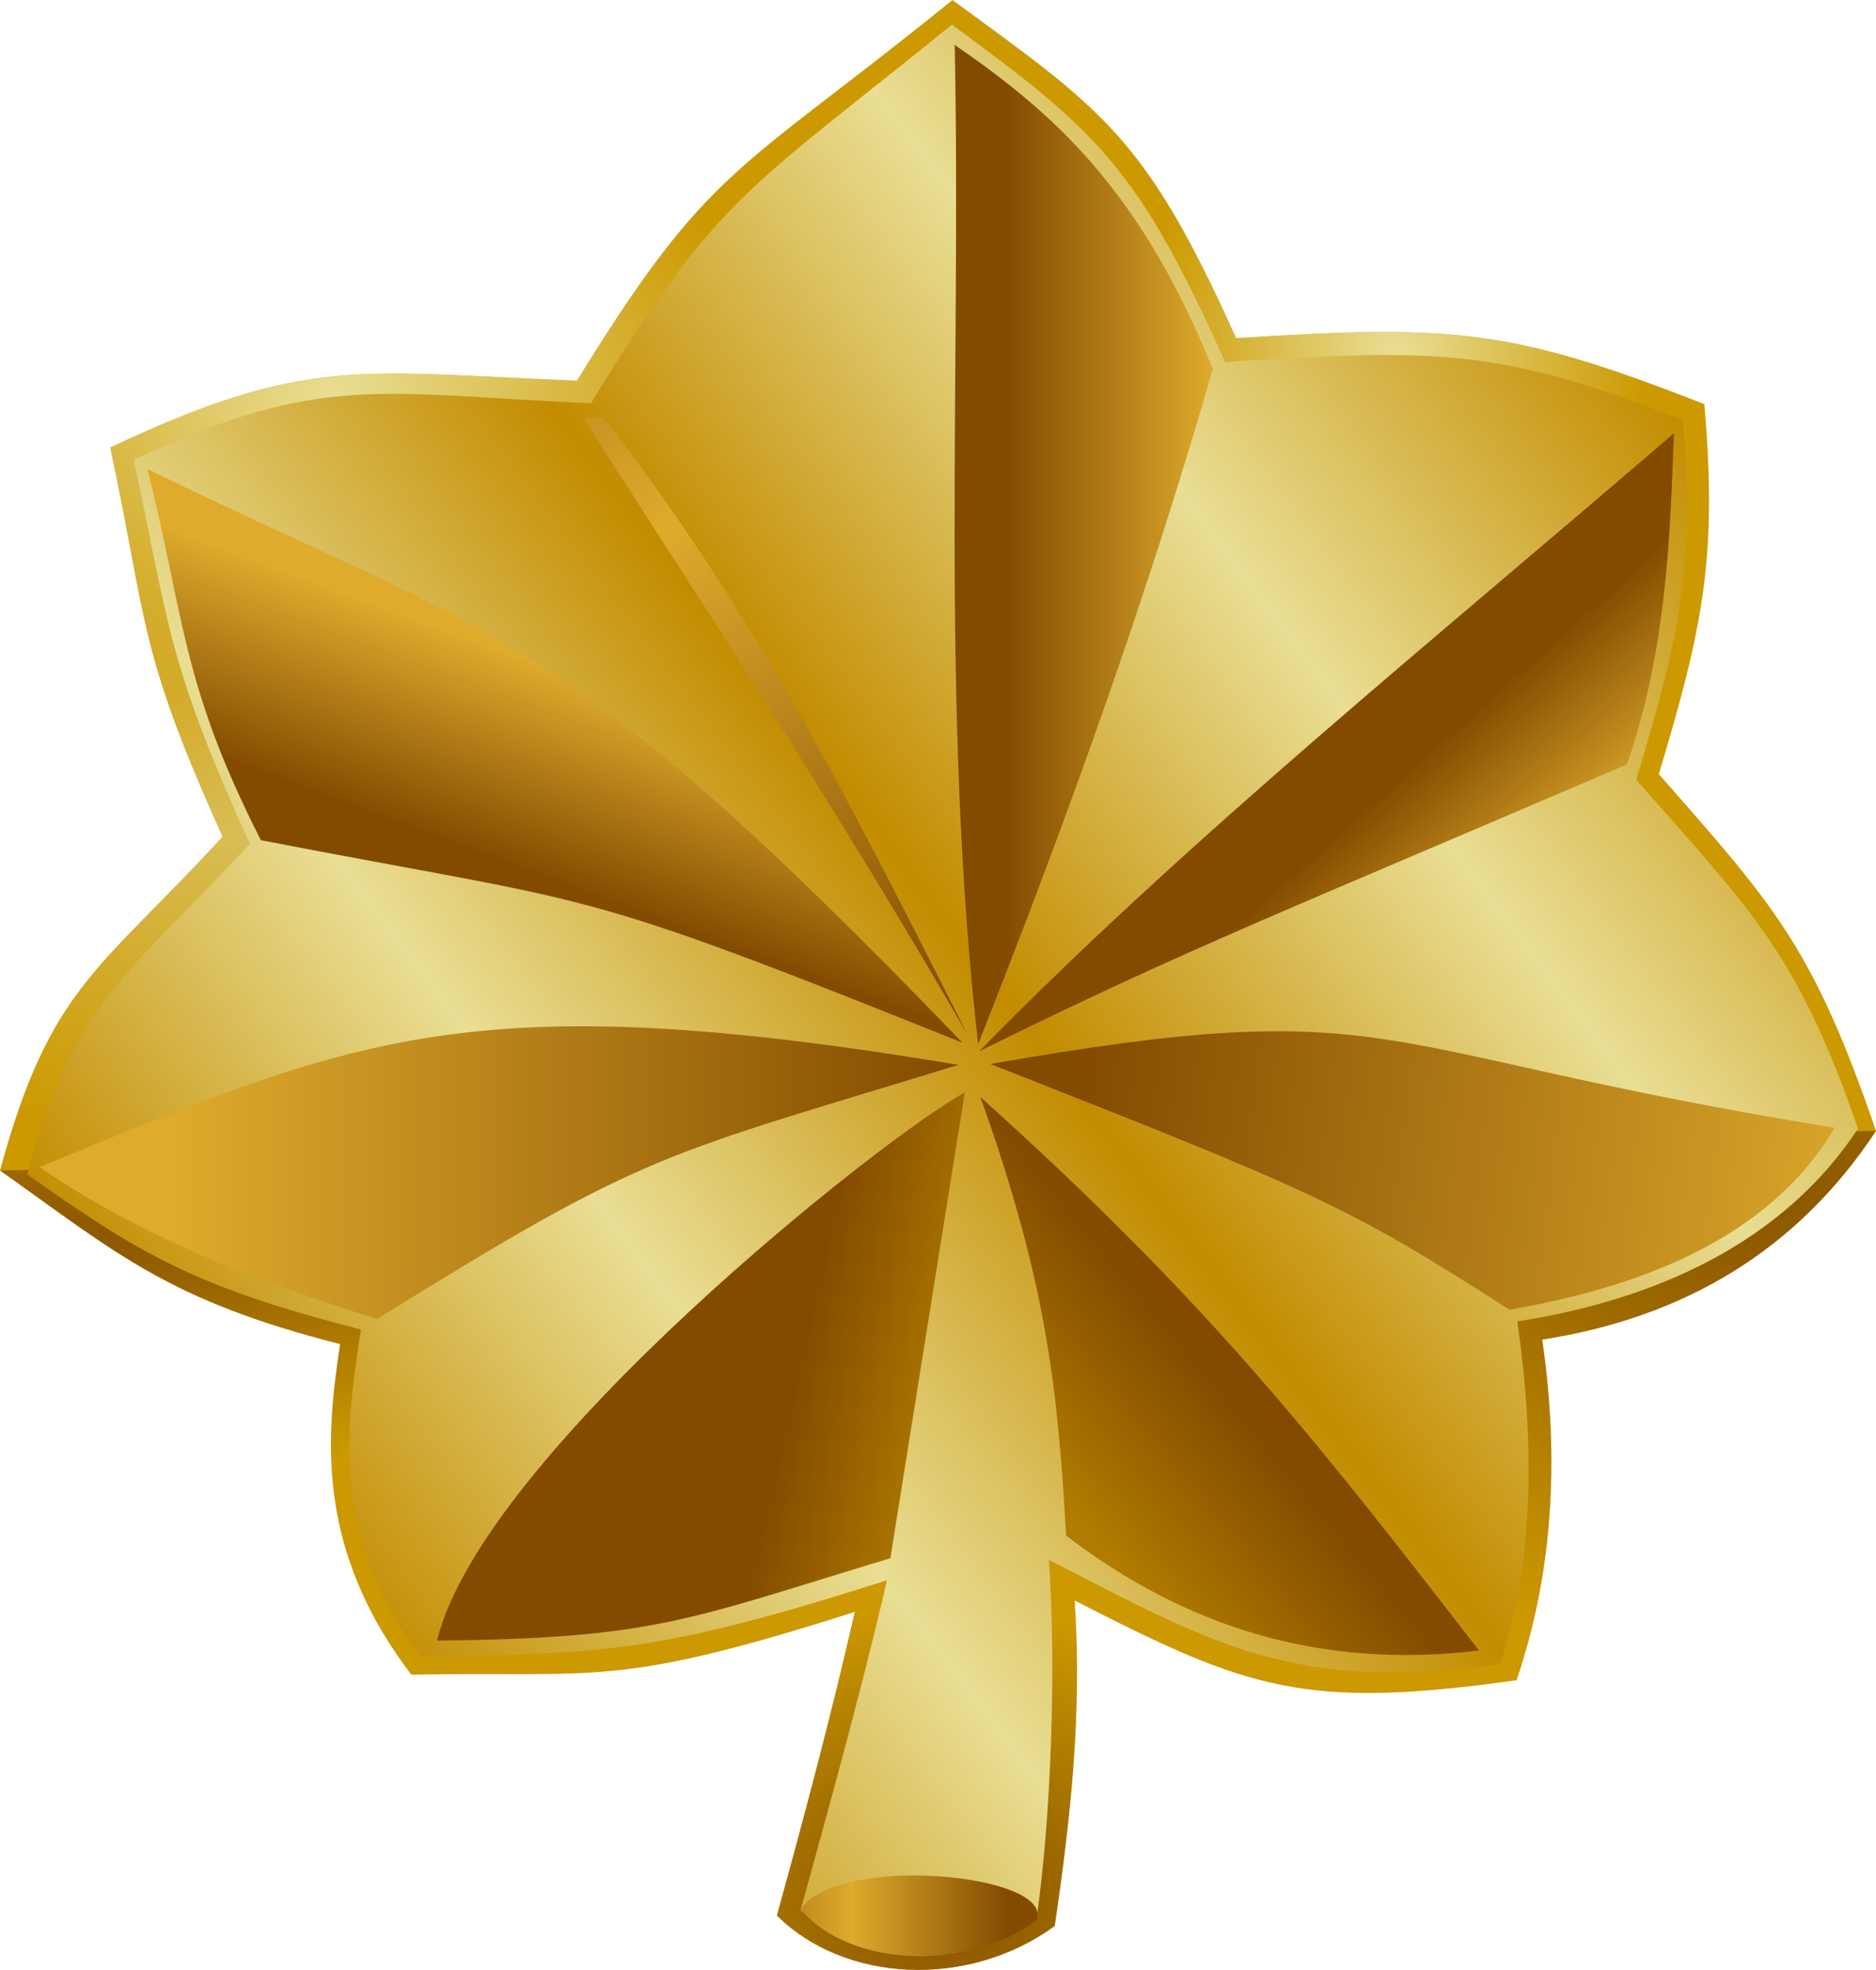 <?xml version="1.0" encoding="UTF-8" standalone="no"?>
<!-- Created with Inkscape (http://www.inkscape.org/) -->
<svg
   xmlns:dc="http://purl.org/dc/elements/1.1/"
   xmlns:cc="http://web.resource.org/cc/"
   xmlns:rdf="http://www.w3.org/1999/02/22-rdf-syntax-ns#"
   xmlns:svg="http://www.w3.org/2000/svg"
   xmlns="http://www.w3.org/2000/svg"
   xmlns:xlink="http://www.w3.org/1999/xlink"
   xmlns:sodipodi="http://sodipodi.sourceforge.net/DTD/sodipodi-0.dtd"
   xmlns:inkscape="http://www.inkscape.org/namespaces/inkscape"
   width="499.584"
   height="524.334"
   id="svg2"
   sodipodi:version="0.32"
   inkscape:version="0.45.1"
   sodipodi:docbase="C:\My Pictures\armor"
   sodipodi:docname="US-OF4.svg"
   inkscape:output_extension="org.inkscape.output.svg.inkscape"
   version="1.0">
  <defs
     id="defs4">
    <linearGradient
       id="linearGradient12101">
      <stop
         id="stop12103"
         offset="0"
         style="stop-color:#824b00;stop-opacity:1;" />
      <stop
         style="stop-color:#deab2d;stop-opacity:1;"
         offset="0.5"
         id="stop12107" />
      <stop
         id="stop12105"
         offset="1"
         style="stop-color:#824b00;stop-opacity:1;" />
    </linearGradient>
    <linearGradient
       id="linearGradient10147">
      <stop
         style="stop-color:#d9bd55;stop-opacity:1;"
         offset="0"
         id="stop10149" />
      <stop
         style="stop-color:#d9bd55;stop-opacity:0;"
         offset="1"
         id="stop10151" />
    </linearGradient>
    <linearGradient
       id="linearGradient6161">
      <stop
         style="stop-color:#deab2d;stop-opacity:1;"
         offset="0"
         id="stop6163" />
      <stop
         style="stop-color:#824b00;stop-opacity:1;"
         offset="1"
         id="stop6165" />
    </linearGradient>
    <linearGradient
       id="linearGradient5180">
      <stop
         style="stop-color:#824b00;stop-opacity:1;"
         offset="0"
         id="stop5182" />
      <stop
         style="stop-color:#b07b00;stop-opacity:1;"
         offset="1"
         id="stop5184" />
    </linearGradient>
    <linearGradient
       id="linearGradient5140">
      <stop
         style="stop-color:#c38c00;stop-opacity:1;"
         offset="0"
         id="stop5142" />
      <stop
         id="stop5150"
         offset="0.25"
         style="stop-color:#e9de94;stop-opacity:1;" />
      <stop
         style="stop-color:#c38c00;stop-opacity:1;"
         offset="0.5"
         id="stop5152" />
      <stop
         id="stop5154"
         offset="0.75"
         style="stop-color:#e9de94;stop-opacity:1;" />
      <stop
         id="stop5148"
         offset="1"
         style="stop-color:#c38c00;stop-opacity:1;" />
    </linearGradient>
    <linearGradient
       id="linearGradient4160">
      <stop
         style="stop-color:#e9de94;stop-opacity:1;"
         offset="0"
         id="stop4162" />
      <stop
         style="stop-color:#b07b00;stop-opacity:1"
         offset="1"
         id="stop4164" />
    </linearGradient>
    <linearGradient
       id="linearGradient4146">
      <stop
         id="stop4148"
         offset="0"
         style="stop-color:#e9de94;stop-opacity:1;" />
      <stop
         id="stop4150"
         offset="1"
         style="stop-color:#e9de94;stop-opacity:0;" />
    </linearGradient>
    <linearGradient
       id="linearGradient4114">
      <stop
         style="stop-color:#865100;stop-opacity:1;"
         offset="0"
         id="stop4116" />
      <stop
         style="stop-color:#865100;stop-opacity:0;"
         offset="1"
         id="stop4118" />
    </linearGradient>
    <radialGradient
       inkscape:collect="always"
       xlink:href="#linearGradient4114"
       id="radialGradient4120"
       cx="458.679"
       cy="708.933"
       fx="458.679"
       fy="708.933"
       r="249.792"
       gradientTransform="matrix(-0.729,-2.9722181e-2,2.033062e-2,-0.499,888.718,928.296)"
       gradientUnits="userSpaceOnUse" />
    <radialGradient
       inkscape:collect="always"
       xlink:href="#linearGradient4114"
       id="radialGradient4128"
       gradientUnits="userSpaceOnUse"
       gradientTransform="matrix(-0.413,-2.7095555e-2,2.107056e-2,-0.321,662.538,858.074)"
       cx="746.812"
       cy="257.751"
       fx="746.812"
       fy="257.751"
       r="249.792" />
    <radialGradient
       inkscape:collect="always"
       xlink:href="#linearGradient4114"
       id="radialGradient4134"
       gradientUnits="userSpaceOnUse"
       gradientTransform="matrix(-0.729,3.3174216e-2,-1.2021205e-2,-0.264,909.684,710.611)"
       cx="1026.597"
       cy="652.801"
       fx="1026.597"
       fy="652.801"
       r="249.792" />
    <radialGradient
       inkscape:collect="always"
       xlink:href="#linearGradient4146"
       id="radialGradient4144"
       cx="91.3"
       cy="266.789"
       fx="91.3"
       fy="266.789"
       r="249.792"
       gradientTransform="matrix(0.453,-4.6099308e-2,3.3285773e-2,0.327,145.978,270.068)"
       gradientUnits="userSpaceOnUse" />
    <linearGradient
       inkscape:collect="always"
       xlink:href="#linearGradient5140"
       id="linearGradient5146"
       x1="184.875"
       y1="655.247"
       x2="563.552"
       y2="366.721"
       gradientUnits="userSpaceOnUse"
       gradientTransform="translate(40.058,-8.567)" />
    <radialGradient
       inkscape:collect="always"
       xlink:href="#linearGradient4146"
       id="radialGradient5158"
       gradientUnits="userSpaceOnUse"
       gradientTransform="matrix(0.265,-2.3223113e-2,2.8770127e-2,0.328,285.56,253.191)"
       cx="695.271"
       cy="318.462"
       fx="695.271"
       fy="318.462"
       r="249.792" />
    <linearGradient
       inkscape:collect="always"
       xlink:href="#linearGradient5180"
       id="linearGradient5186"
       x1="322.506"
       y1="596.066"
       x2="363.562"
       y2="605.404"
       gradientUnits="userSpaceOnUse" />
    <linearGradient
       inkscape:collect="always"
       xlink:href="#linearGradient6161"
       id="linearGradient6167"
       x1="152.625"
       y1="559.721"
       x2="362.362"
       y2="559.721"
       gradientUnits="userSpaceOnUse" />
    <radialGradient
       inkscape:collect="always"
       xlink:href="#linearGradient4146"
       id="radialGradient7176"
       gradientUnits="userSpaceOnUse"
       gradientTransform="matrix(0.265,-2.3223113e-2,2.8770127e-2,0.328,285.56,253.191)"
       cx="696.235"
       cy="318.1"
       fx="696.235"
       fy="318.1"
       r="249.792" />
    <radialGradient
       inkscape:collect="always"
       xlink:href="#linearGradient4114"
       id="radialGradient7178"
       gradientUnits="userSpaceOnUse"
       gradientTransform="matrix(-0.729,-2.9722181e-2,2.033062e-2,-0.499,888.718,928.296)"
       cx="458.679"
       cy="708.933"
       fx="458.679"
       fy="708.933"
       r="249.792" />
    <radialGradient
       inkscape:collect="always"
       xlink:href="#linearGradient4114"
       id="radialGradient7180"
       gradientUnits="userSpaceOnUse"
       gradientTransform="matrix(-0.413,-2.7095555e-2,2.107056e-2,-0.321,662.538,858.074)"
       cx="746.812"
       cy="257.751"
       fx="746.812"
       fy="257.751"
       r="249.792" />
    <radialGradient
       inkscape:collect="always"
       xlink:href="#linearGradient4114"
       id="radialGradient7182"
       gradientUnits="userSpaceOnUse"
       gradientTransform="matrix(-0.729,3.3174216e-2,-1.2021205e-2,-0.264,909.684,710.611)"
       cx="1026.597"
       cy="652.801"
       fx="1026.597"
       fy="652.801"
       r="249.792" />
    <radialGradient
       inkscape:collect="always"
       xlink:href="#linearGradient4146"
       id="radialGradient7184"
       gradientUnits="userSpaceOnUse"
       gradientTransform="matrix(0.453,-4.6099308e-2,3.3285773e-2,0.327,145.978,270.068)"
       cx="91.3"
       cy="266.789"
       fx="91.3"
       fy="266.789"
       r="249.792" />
    <linearGradient
       inkscape:collect="always"
       xlink:href="#linearGradient6161"
       id="linearGradient7213"
       gradientUnits="userSpaceOnUse"
       x1="152.625"
       y1="559.721"
       x2="362.362"
       y2="559.721"
       gradientTransform="translate(42.177,-8.354)" />
    <linearGradient
       inkscape:collect="always"
       xlink:href="#linearGradient5180"
       id="linearGradient7216"
       gradientUnits="userSpaceOnUse"
       x1="322.506"
       y1="596.066"
       x2="363.562"
       y2="605.404"
       gradientTransform="translate(42.177,-8.354)" />
    <linearGradient
       inkscape:collect="always"
       xlink:href="#linearGradient6161"
       id="linearGradient9166"
       x1="74.244"
       y1="151.187"
       x2="55.826"
       y2="201.187"
       gradientUnits="userSpaceOnUse" />
    <radialGradient
       inkscape:collect="always"
       xlink:href="#linearGradient10147"
       id="radialGradient9170"
       gradientUnits="userSpaceOnUse"
       gradientTransform="matrix(0.453,-4.6099308e-2,3.3285773e-2,0.327,145.978,270.068)"
       cx="7.053"
       cy="611.982"
       fx="7.053"
       fy="611.982"
       r="249.792" />
    <linearGradient
       inkscape:collect="always"
       xlink:href="#linearGradient12101"
       id="linearGradient10161"
       x1="104.24"
       y1="7.705"
       x2="253.303"
       y2="272.039"
       gradientUnits="userSpaceOnUse" />
    <linearGradient
       inkscape:collect="always"
       xlink:href="#linearGradient6161"
       id="linearGradient13086"
       x1="322.971"
       y1="144.934"
       x2="267.719"
       y2="144.934"
       gradientUnits="userSpaceOnUse" />
    <linearGradient
       inkscape:collect="always"
       xlink:href="#linearGradient6161"
       id="linearGradient13098"
       x1="440.698"
       y1="209.777"
       x2="408.98"
       y2="174.25"
       gradientUnits="userSpaceOnUse" />
    <linearGradient
       inkscape:collect="always"
       xlink:href="#linearGradient6161"
       id="linearGradient13108"
       x1="502.753"
       y1="315.092"
       x2="288.146"
       y2="287.515"
       gradientUnits="userSpaceOnUse" />
    <linearGradient
       inkscape:collect="always"
       xlink:href="#linearGradient5180"
       id="linearGradient15056"
       x1="327.479"
       y1="371.942"
       x2="288.5"
       y2="404.469"
       gradientUnits="userSpaceOnUse" />
    <linearGradient
       inkscape:collect="always"
       xlink:href="#linearGradient12101"
       id="linearGradient16035"
       x1="185.567"
       y1="508.373"
       x2="268.011"
       y2="508.36"
       gradientUnits="userSpaceOnUse" />
  </defs>
  <sodipodi:namedview
     id="base"
     pagecolor="#ffffff"
     bordercolor="#666666"
     borderopacity="1.0"
     gridtolerance="10000"
     guidetolerance="10"
     objecttolerance="10"
     inkscape:pageopacity="0.0"
     inkscape:pageshadow="2"
     inkscape:zoom="0.5"
     inkscape:cx="123.4227"
     inkscape:cy="352.59183"
     inkscape:document-units="px"
     inkscape:current-layer="layer5"
     inkscape:window-width="1024"
     inkscape:window-height="712"
     inkscape:window-x="1020"
     inkscape:window-y="-4" />
  <g
     inkscape:groupmode="layer"
     id="layer2"
     inkscape:label="border"
     transform="translate(-148.815,-239.255)"
     sodipodi:insensitive="true">
    <g
       id="g7150"
       transform="translate(41.297,-8.285)">
      <path
         sodipodi:nodetypes="cccccccccccccccccc"
         id="path2170"
         d="M 314.41,757.398 C 332.281,775.23 365.218,777.09 388.404,760.176 C 392.445,732.351 395.769,704.196 393.707,673.555 C 439.762,697.159 454.704,702.713 511.39,694.768 C 521.011,666.507 522.871,636.177 518.208,604.107 C 556.238,598.185 586.214,580.183 607.102,548.549 C 590.293,499.607 580.184,488.769 549.27,453.594 C 561.106,414.176 564.876,395.785 561.392,355.104 C 510.593,335.285 495.586,333.819 436.696,337.541 C 412.482,283.589 401.168,276.856 361.161,247.541 C 303.855,293.966 296.716,291.058 261.161,348.88 C 203.649,346.578 189.175,342.01 136.875,366.648 C 146.816,413.168 144.145,420.259 166.833,470.23 C 134.022,505.949 120.888,509.999 107.518,559.092 C 138.634,581.101 152.23,593.616 198.085,605.307 C 194.649,628.699 190.87,658.926 217.054,693.3 C 267.026,692.272 270.783,697.124 335.15,676.585 C 328.796,704.362 321.709,731.039 314.41,757.398 z "
         style="fill:#cc9900;fill-opacity:1;fill-rule:evenodd;stroke:none;stroke-width:1px;stroke-linecap:butt;stroke-linejoin:miter;stroke-opacity:1" />
      <path
         sodipodi:nodetypes="cccccccccccccccccc"
         id="path5156"
         d="M 314.41,757.397 C 332.281,775.23 365.218,777.089 388.404,760.175 C 392.445,732.351 395.769,704.196 393.707,673.554 C 439.762,697.159 454.704,702.712 511.39,694.768 C 521.011,666.507 522.871,636.176 518.208,604.106 C 556.238,598.184 586.214,580.182 607.102,548.548 C 590.293,499.607 580.184,488.769 549.27,453.594 C 561.106,414.176 564.876,395.784 561.392,355.104 C 510.593,335.284 495.586,333.819 436.696,337.54 C 412.482,283.589 401.168,276.855 361.161,247.54 C 303.855,293.965 296.716,291.058 261.161,348.879 C 203.649,346.577 189.175,342.009 136.875,366.647 C 146.816,413.167 144.145,420.259 166.833,470.23 C 134.022,505.948 120.888,509.998 107.518,559.091 C 138.634,581.101 152.23,593.615 198.085,605.306 C 194.649,628.698 190.87,658.926 217.054,693.299 C 267.026,692.272 270.783,697.124 335.15,676.585 C 328.796,704.361 321.709,731.039 314.41,757.397 z "
         style="fill:url(#radialGradient7176);fill-opacity:1;fill-rule:evenodd;stroke:none;stroke-width:1px;stroke-linecap:butt;stroke-linejoin:miter;stroke-opacity:1" />
      <path
         style="fill:url(#radialGradient7178);fill-opacity:1;fill-rule:evenodd;stroke:none;stroke-width:1px;stroke-linecap:butt;stroke-linejoin:miter;stroke-opacity:1"
         d="M 314.41,757.398 C 332.281,775.23 365.218,777.09 388.404,760.176 C 392.445,732.351 395.769,704.196 393.707,673.555 C 439.762,697.159 454.704,702.713 511.39,694.768 C 521.011,666.507 522.871,636.177 518.208,604.107 C 556.238,598.185 586.214,580.183 607.102,548.549 L 107.518,559.092 C 138.634,581.101 152.23,593.616 198.085,605.307 C 194.649,628.699 190.87,658.926 217.054,693.3 C 267.026,692.272 270.783,697.124 335.15,676.585 C 328.796,704.362 321.709,731.039 314.41,757.398 z "
         id="path3143"
         sodipodi:nodetypes="ccccccccccc" />
      <path
         sodipodi:nodetypes="ccccc"
         id="path4126"
         d="M 314.41,757.398 C 332.281,775.23 365.218,777.09 388.404,760.176 C 392.445,732.351 395.769,704.196 393.707,673.555 L 335.15,676.585 C 328.796,704.362 321.709,731.039 314.41,757.398 z "
         style="fill:url(#radialGradient7180);fill-opacity:1;fill-rule:evenodd;stroke:none;stroke-width:1px;stroke-linecap:butt;stroke-linejoin:miter;stroke-opacity:1" />
      <path
         sodipodi:nodetypes="ccccccccccc"
         id="path4130"
         d="M 314.41,757.398 C 332.281,775.23 365.218,777.09 388.404,760.176 C 392.445,732.351 395.769,704.196 393.707,673.555 C 439.762,697.159 454.704,702.713 511.39,694.768 C 521.011,666.507 522.871,636.177 518.208,604.107 C 556.238,598.185 586.214,580.183 607.102,548.549 L 107.518,559.092 C 138.634,581.101 152.23,593.616 198.085,605.307 C 194.649,628.699 190.87,658.926 217.054,693.3 C 267.026,692.272 270.783,697.124 335.15,676.585 C 328.796,704.362 321.709,731.039 314.41,757.398 z "
         style="fill:url(#radialGradient7182);fill-opacity:1;fill-rule:evenodd;stroke:none;stroke-width:1px;stroke-linecap:butt;stroke-linejoin:miter;stroke-opacity:1" />
      <path
         style="fill:url(#radialGradient7184);fill-opacity:1;fill-rule:evenodd;stroke:none;stroke-width:1px;stroke-linecap:butt;stroke-linejoin:miter;stroke-opacity:1"
         d="M 314.41,757.398 C 332.281,775.23 365.218,777.09 388.404,760.176 C 392.445,732.351 395.769,704.196 393.707,673.555 C 439.762,697.159 454.704,702.713 511.39,694.768 C 521.011,666.507 522.871,636.177 518.208,604.107 C 556.238,598.185 586.214,580.183 607.102,548.549 C 590.293,499.607 580.184,488.769 549.27,453.594 C 561.106,414.176 564.876,395.785 561.392,355.104 C 510.593,335.285 495.586,333.819 436.696,337.541 C 412.482,283.589 401.168,276.856 361.161,247.541 C 303.855,293.966 296.716,291.058 261.161,348.88 C 203.649,346.578 189.175,342.01 136.875,366.648 C 146.816,413.168 144.145,420.259 166.833,470.23 C 134.022,505.949 120.888,509.999 107.518,559.092 C 138.634,581.101 152.23,593.616 198.085,605.307 C 194.649,628.699 190.87,658.926 217.054,693.3 C 267.026,692.272 270.783,697.124 335.15,676.585 C 328.796,704.362 321.709,731.039 314.41,757.398 z "
         id="path4136"
         sodipodi:nodetypes="cccccccccccccccccc" />
      <path
         sodipodi:nodetypes="cccccccccccccccccc"
         id="path9168"
         d="M 314.41,757.398 C 332.281,775.23 365.218,777.09 388.404,760.176 C 392.445,732.351 395.769,704.196 393.707,673.555 C 439.762,697.159 454.704,702.713 511.39,694.768 C 521.011,666.507 522.871,636.177 518.208,604.107 C 556.238,598.185 586.214,580.183 607.102,548.549 C 590.293,499.607 580.184,488.769 549.27,453.594 C 561.106,414.176 564.876,395.785 561.392,355.104 C 510.593,335.285 495.586,333.819 436.696,337.541 C 412.482,283.589 401.168,276.856 361.161,247.541 C 303.855,293.966 296.716,291.058 261.161,348.88 C 203.649,346.578 189.175,342.01 136.875,366.648 C 146.816,413.168 144.145,420.259 166.833,470.23 C 134.022,505.949 120.888,509.999 107.518,559.092 C 138.634,581.101 152.23,593.616 198.085,605.307 C 194.649,628.699 190.87,658.926 217.054,693.3 C 267.026,692.272 270.783,697.124 335.15,676.585 C 328.796,704.362 321.709,731.039 314.41,757.398 z "
         style="fill:url(#radialGradient9170);fill-opacity:1;fill-rule:evenodd;stroke:none;stroke-width:1px;stroke-linecap:butt;stroke-linejoin:miter;stroke-opacity:1" />
    </g>
  </g>
  <g
     inkscape:label="Upper"
     inkscape:groupmode="layer"
     id="layer1"
     transform="translate(-148.815,-239.255)"
     style="display:inline"
     sodipodi:insensitive="true">
    <path
       style="fill:url(#linearGradient5146);fill-opacity:1;fill-rule:evenodd;stroke:none;stroke-width:1px;stroke-linecap:butt;stroke-linejoin:miter;stroke-opacity:1"
       d="M 362.014,747.653 C 379.233,762.537 402.455,764.295 424.794,750.332 C 428.688,723.495 430.151,684.02 428.164,654.466 C 472.538,677.233 493.688,689.84 548.304,682.177 C 557.574,654.918 557.366,621.914 552.874,590.982 C 589.515,585.27 623.486,570.192 643.611,539.68 C 627.416,492.475 614.337,480.736 584.552,446.809 C 595.956,408.789 600.338,390.3 596.981,351.063 C 548.037,331.946 531.828,332.033 475.088,335.622 C 451.758,283.585 440.856,274.09 402.31,245.815 C 347.096,290.593 340.468,290.789 306.211,346.559 C 250.799,344.339 234.853,337.933 184.463,361.697 C 194.04,406.566 193.467,415.656 215.327,463.854 C 183.714,498.306 168.936,504.48 156.054,551.832 C 186.033,573.06 200.757,581.863 244.938,593.139 C 241.627,615.701 235.611,647.106 260.839,680.26 C 308.986,679.269 322.99,679.699 385.007,659.889 C 378.885,686.68 369.047,722.23 362.014,747.653 z "
       id="path4152"
       sodipodi:nodetypes="cccccccccccccccccc" />
  </g>
  <g
     inkscape:groupmode="layer"
     id="layer5"
     inkscape:label="Shadows"
     style="display:inline"
     sodipodi:insensitive="true">
    <path
       transform="translate(-148.815,-239.255)"
       style="fill:url(#linearGradient7216);fill-opacity:1;fill-rule:evenodd;stroke:none;stroke-width:1px;stroke-linecap:butt;stroke-linejoin:miter;stroke-opacity:1"
       d="M 405.739,530.071 L 385.927,654.009 C 332.006,670.317 323.419,675.359 265.207,675.935 C 277.383,625.947 385.676,540.651 405.739,530.071 z "
       id="path5178"
       sodipodi:nodetypes="cccc" />
    <path
       transform="translate(-148.815,-239.255)"
       style="fill:url(#linearGradient7213);fill-opacity:1;fill-rule:evenodd;stroke:none;stroke-width:1px;stroke-linecap:butt;stroke-linejoin:miter;stroke-opacity:1"
       d="M 159.302,549.884 C 243.439,515.539 273.393,500.918 404.039,522.694 C 324.328,547.131 321.486,545.461 249.271,590.311 C 216.093,580.169 185.172,567.666 159.302,549.884 z "
       id="path5190"
       sodipodi:nodetypes="cccc" />
    <path
       style="fill:url(#linearGradient9166);fill-opacity:1;fill-rule:evenodd;stroke:none;stroke-width:1px;stroke-linecap:butt;stroke-linejoin:miter;stroke-opacity:1"
       d="M 69.473,223.637 C 48.193,181.865 49.157,164.098 39.244,124.819 C 133.157,170.733 147.461,164.566 256.326,277.554 C 150.159,234.948 161.556,241.453 69.473,223.637 z "
       id="path7220"
       sodipodi:nodetypes="cccc" />
    <path
       style="fill:url(#linearGradient10161);fill-opacity:1;fill-rule:evenodd;stroke:none;stroke-width:1px;stroke-linecap:butt;stroke-linejoin:miter;stroke-opacity:1"
       d="M 257.519,275.124 C 221.424,212.8 186.289,159.656 155.25,111.084 L 160.875,111.209 C 200.444,163.044 221.576,203.991 257.519,275.124 z "
       id="path10153"
       sodipodi:nodetypes="cccc" />
    <path
       style="fill:url(#linearGradient13086);fill-opacity:1;fill-rule:evenodd;stroke:none;stroke-width:1px;stroke-linecap:butt;stroke-linejoin:miter;stroke-opacity:1"
       d="M 254.25,11.959 C 280.465,30.032 303.526,50.274 322.971,98.214 C 305.74,158.112 284.245,218.01 260.48,277.908 C 250.348,188.453 255.988,100.575 254.25,11.959 z "
       id="path12109"
       sodipodi:nodetypes="cccc" />
    <path
       style="fill:url(#linearGradient13098);fill-opacity:1;fill-rule:evenodd;stroke:none;stroke-width:1px;stroke-linecap:butt;stroke-linejoin:miter;stroke-opacity:1"
       d="M 260.75,279.834 C 316.105,252.47 342.893,242.256 433.25,203.459 C 443.465,174.084 444.768,144.709 445.75,115.334 C 382.66,169.693 316.444,223.01 260.75,279.834 z "
       id="path13088"
       sodipodi:nodetypes="cccc" />
    <path
       style="fill:url(#linearGradient13108);fill-opacity:1;fill-rule:evenodd;stroke:none;stroke-width:1px;stroke-linecap:butt;stroke-linejoin:miter;stroke-opacity:1"
       d="M 263.751,283.211 C 373.62,263.951 361.923,279.748 488.611,300.182 C 470.9,329.971 436.573,342.554 401.99,348.618 C 358.506,320.759 350.511,317.362 263.751,283.211 z "
       id="path13100"
       sodipodi:nodetypes="cccc" />
    <path
       style="fill:url(#linearGradient15056);fill-opacity:1;fill-rule:evenodd;stroke:none;stroke-width:1px;stroke-linecap:butt;stroke-linejoin:miter;stroke-opacity:1"
       d="M 393.858,439.305 C 351.243,444.517 315.212,432.719 283.903,408.723 C 281.713,369.832 278.69,341.194 261.099,292.05 C 323.865,348.198 353.727,387.659 393.858,439.305 z "
       id="path13110"
       sodipodi:nodetypes="cccc" />
    <path
       style="fill:url(#linearGradient16035);fill-opacity:1;fill-rule:evenodd;stroke:none;stroke-width:1px;stroke-linecap:butt;stroke-linejoin:miter;stroke-opacity:1"
       d="M 213.22,508.246 C 222.852,493.26 281.176,498.772 276,511.175 C 258.203,524.34 227.056,524.247 213.22,508.246 z "
       id="path15058"
       sodipodi:nodetypes="ccc" />
  </g>
</svg>
